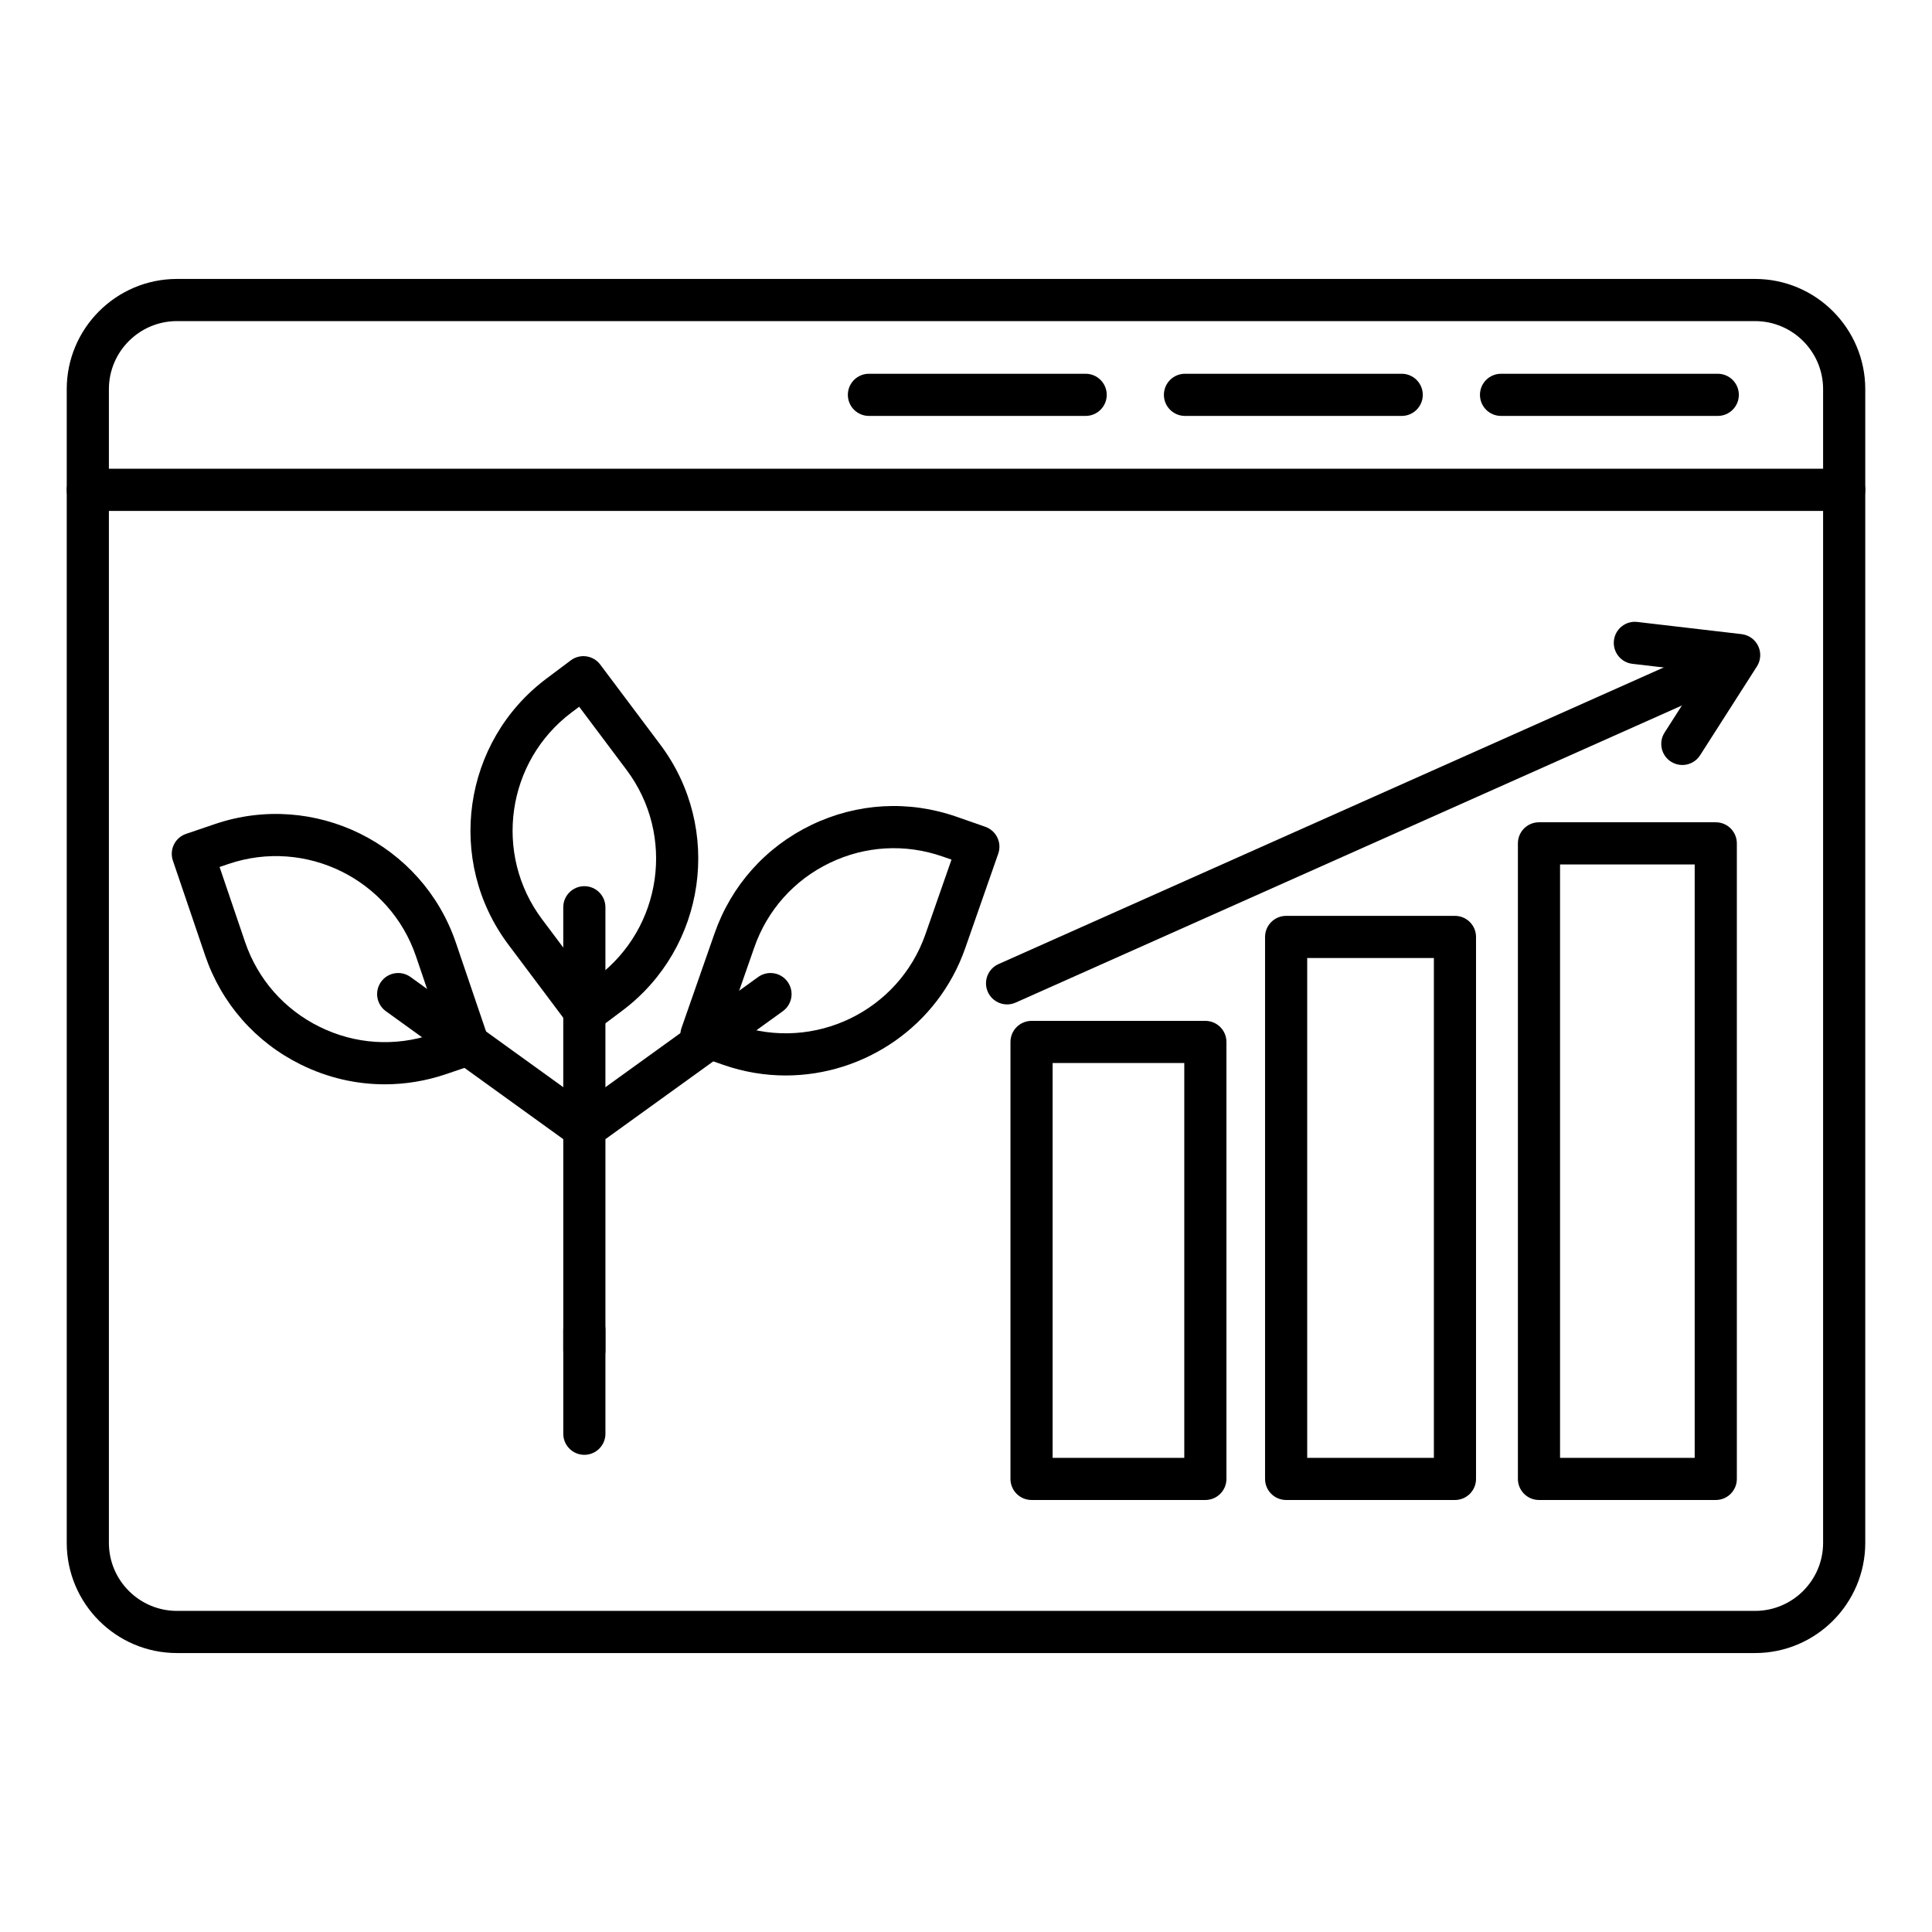 <svg enable-background="new 0 0 550 550" viewBox="0 0 550 550" xmlns="http://www.w3.org/2000/svg"><g id="_x37__-_Organic_Reach"><g><g><g><g><g><path d="m499.625 470.589h-449.25c-17.3 0-31.375-14.075-31.375-31.375v-328.428c0-17.3 14.075-31.375 31.375-31.375h449.25c17.3 0 31.375 14.075 31.375 31.375v328.428c0 17.3-14.075 31.375-31.375 31.375zm-449.25-379.178c-10.684 0-19.375 8.692-19.375 19.375v328.428c0 10.684 8.691 19.375 19.375 19.375h449.25c10.684 0 19.375-8.691 19.375-19.375v-328.428c0-10.684-8.691-19.375-19.375-19.375z"/></g></g></g></g><g><g><g><g><path d="m525 145.442h-500c-3.313 0-6-2.687-6-6s2.687-6 6-6h500c3.313 0 6 2.687 6 6s-2.687 6-6 6z"/></g></g></g></g><g><g><g><g><g><path d="m489.011 118.404h-61.697c-3.313 0-6-2.687-6-6s2.687-6 6-6h61.697c3.313 0 6 2.687 6 6s-2.687 6-6 6z"/></g></g></g></g><g><g><g><g><path d="m399.036 118.404h-61.697c-3.313 0-6-2.687-6-6s2.687-6 6-6h61.697c3.313 0 6 2.687 6 6s-2.686 6-6 6z"/></g></g></g></g><g><g><g><g><path d="m309.062 118.404h-61.696c-3.313 0-6-2.687-6-6s2.687-6 6-6h61.696c3.313 0 6 2.687 6 6s-2.687 6-6 6z"/></g></g></g></g></g><g><g><g><g><g><path d="m488.444 427.016h-50.329c-3.313 0-6-2.687-6-6v-180.929c0-3.313 2.687-6 6-6h50.329c3.313 0 6 2.687 6 6v180.929c0 3.313-2.686 6-6 6zm-44.329-12h38.329v-168.929h-38.329z"/></g></g></g></g><g><g><g><g><path d="m414.194 427.016h-48.059c-3.313 0-6-2.687-6-6v-154.286c0-3.313 2.687-6 6-6h48.059c3.313 0 6 2.687 6 6v154.286c0 3.313-2.686 6-6 6zm-42.058-12h36.059v-142.286h-36.059z"/></g></g></g></g><g><g><g><g><path d="m343.141 427.016h-49.482c-3.313 0-6-2.687-6-6v-124.393c0-3.313 2.687-6 6-6h49.482c3.313 0 6 2.687 6 6v124.393c0 3.313-2.687 6-6 6zm-43.483-12h37.482v-112.393h-37.482z"/></g></g></g></g><g><g><g><g><path d="m286.697 285.938c-2.296 0-4.487-1.326-5.482-3.559-1.35-3.026.01-6.574 3.036-7.923l206.941-92.278c3.025-1.35 6.573.009 7.923 3.037 1.35 3.026-.01 6.574-3.036 7.923l-206.941 92.278c-.794.355-1.624.522-2.441.522z"/></g></g></g></g><g><g><g><g><path d="m478.92 217.779c-1.106 0-2.226-.306-3.227-.946-2.792-1.785-3.607-5.496-1.822-8.287l11.009-17.214-20.166-2.356c-3.291-.385-5.647-3.364-5.263-6.656.384-3.291 3.368-5.654 6.655-5.263l29.691 3.469c2.054.24 3.839 1.521 4.726 3.389.886 1.869.747 4.062-.367 5.803l-16.176 25.292c-1.144 1.791-3.082 2.768-5.06 2.769z"/></g></g></g></g><g><g><g><g><g><path d="m166.353 390.428c-3.313 0-6-2.687-6-6v-63.204c0-1.928.926-3.738 2.49-4.866l52.993-38.225c2.687-1.939 6.438-1.331 8.376 1.356 1.938 2.688 1.332 6.438-1.356 8.376l-50.503 36.429v60.134c0 3.313-2.687 6-6 6z"/></g></g></g></g><g><g><g><g><path d="m166.353 327.224c-1.238 0-2.469-.383-3.511-1.134l-52.993-38.225c-2.688-1.938-3.294-5.688-1.356-8.376s5.688-3.294 8.376-1.356l43.482 31.365v-51.22c0-3.313 2.687-6 6-6s6 2.687 6 6v62.945c0 2.253-1.262 4.315-3.267 5.342-.86.441-1.797.659-2.731.659z"/></g></g></g></g><g><g><g><g><g><path d="m109.543 308.683c-8.176 0-16.305-1.877-23.854-5.597-12.958-6.384-22.653-17.433-27.301-31.109l-9.17-26.982c-1.066-3.138.612-6.545 3.75-7.611l8.217-2.792c28.233-9.594 59.009 5.568 68.604 33.802l9.17 26.983c.512 1.507.404 3.155-.299 4.583-.704 1.427-1.945 2.517-3.452 3.028l-8.217 2.792c-5.708 1.939-11.59 2.903-17.448 2.903zm-47.033-61.869 7.239 21.301c3.616 10.643 11.161 19.239 21.243 24.206 10.083 4.969 21.496 5.712 32.138 2.096l2.536-.862-7.239-21.301c-7.466-21.968-31.413-33.768-53.381-26.301z"/></g></g></g></g></g><g><g><g><g><g><path d="m223.68 306.165c-5.905 0-11.904-.975-17.785-3.029l-8.193-2.862c-3.128-1.093-4.778-4.515-3.686-7.643l9.398-26.904c4.764-13.637 14.553-24.603 27.564-30.877 13.011-6.273 27.688-7.105 41.324-2.343l8.193 2.862c1.502.525 2.734 1.625 3.426 3.058.691 1.434.785 3.083.26 4.585l-9.397 26.904c-7.781 22.269-28.747 36.249-51.104 36.249zm-16.357-15.241 2.529.884c21.9 7.647 45.949-3.944 53.601-25.849l7.419-21.24-2.528-.883c-10.611-3.707-22.03-3.059-32.154 1.823s-17.741 13.415-21.447 24.025z"/></g></g></g></g></g><g><g><g><g><g><path d="m166.632 294.111c-1.824 0-3.625-.828-4.804-2.399l-17.101-22.797c-17.894-23.854-13.045-57.818 10.809-75.712l6.943-5.208c2.649-1.989 6.41-1.452 8.4 1.199l17.101 22.797c17.894 23.854 13.044 57.818-10.809 75.712l-6.942 5.207c-1.081.811-2.344 1.201-3.597 1.201zm-12.306-32.397 13.5 17.997 2.143-1.606c18.56-13.923 22.333-40.351 8.41-58.912l-13.5-17.998-2.143 1.607c-18.56 13.924-22.333 40.351-8.41 58.912z"/></g></g></g></g></g></g><g><g><g><g><path d="m166.353 414.158c-3.313 0-6-2.687-6-6v-29.571c0-3.313 2.687-6 6-6s6 2.687 6 6v29.571c0 3.314-2.687 6-6 6z"/></g></g></g></g></g></g></g><g id="Layer_1"/></svg>